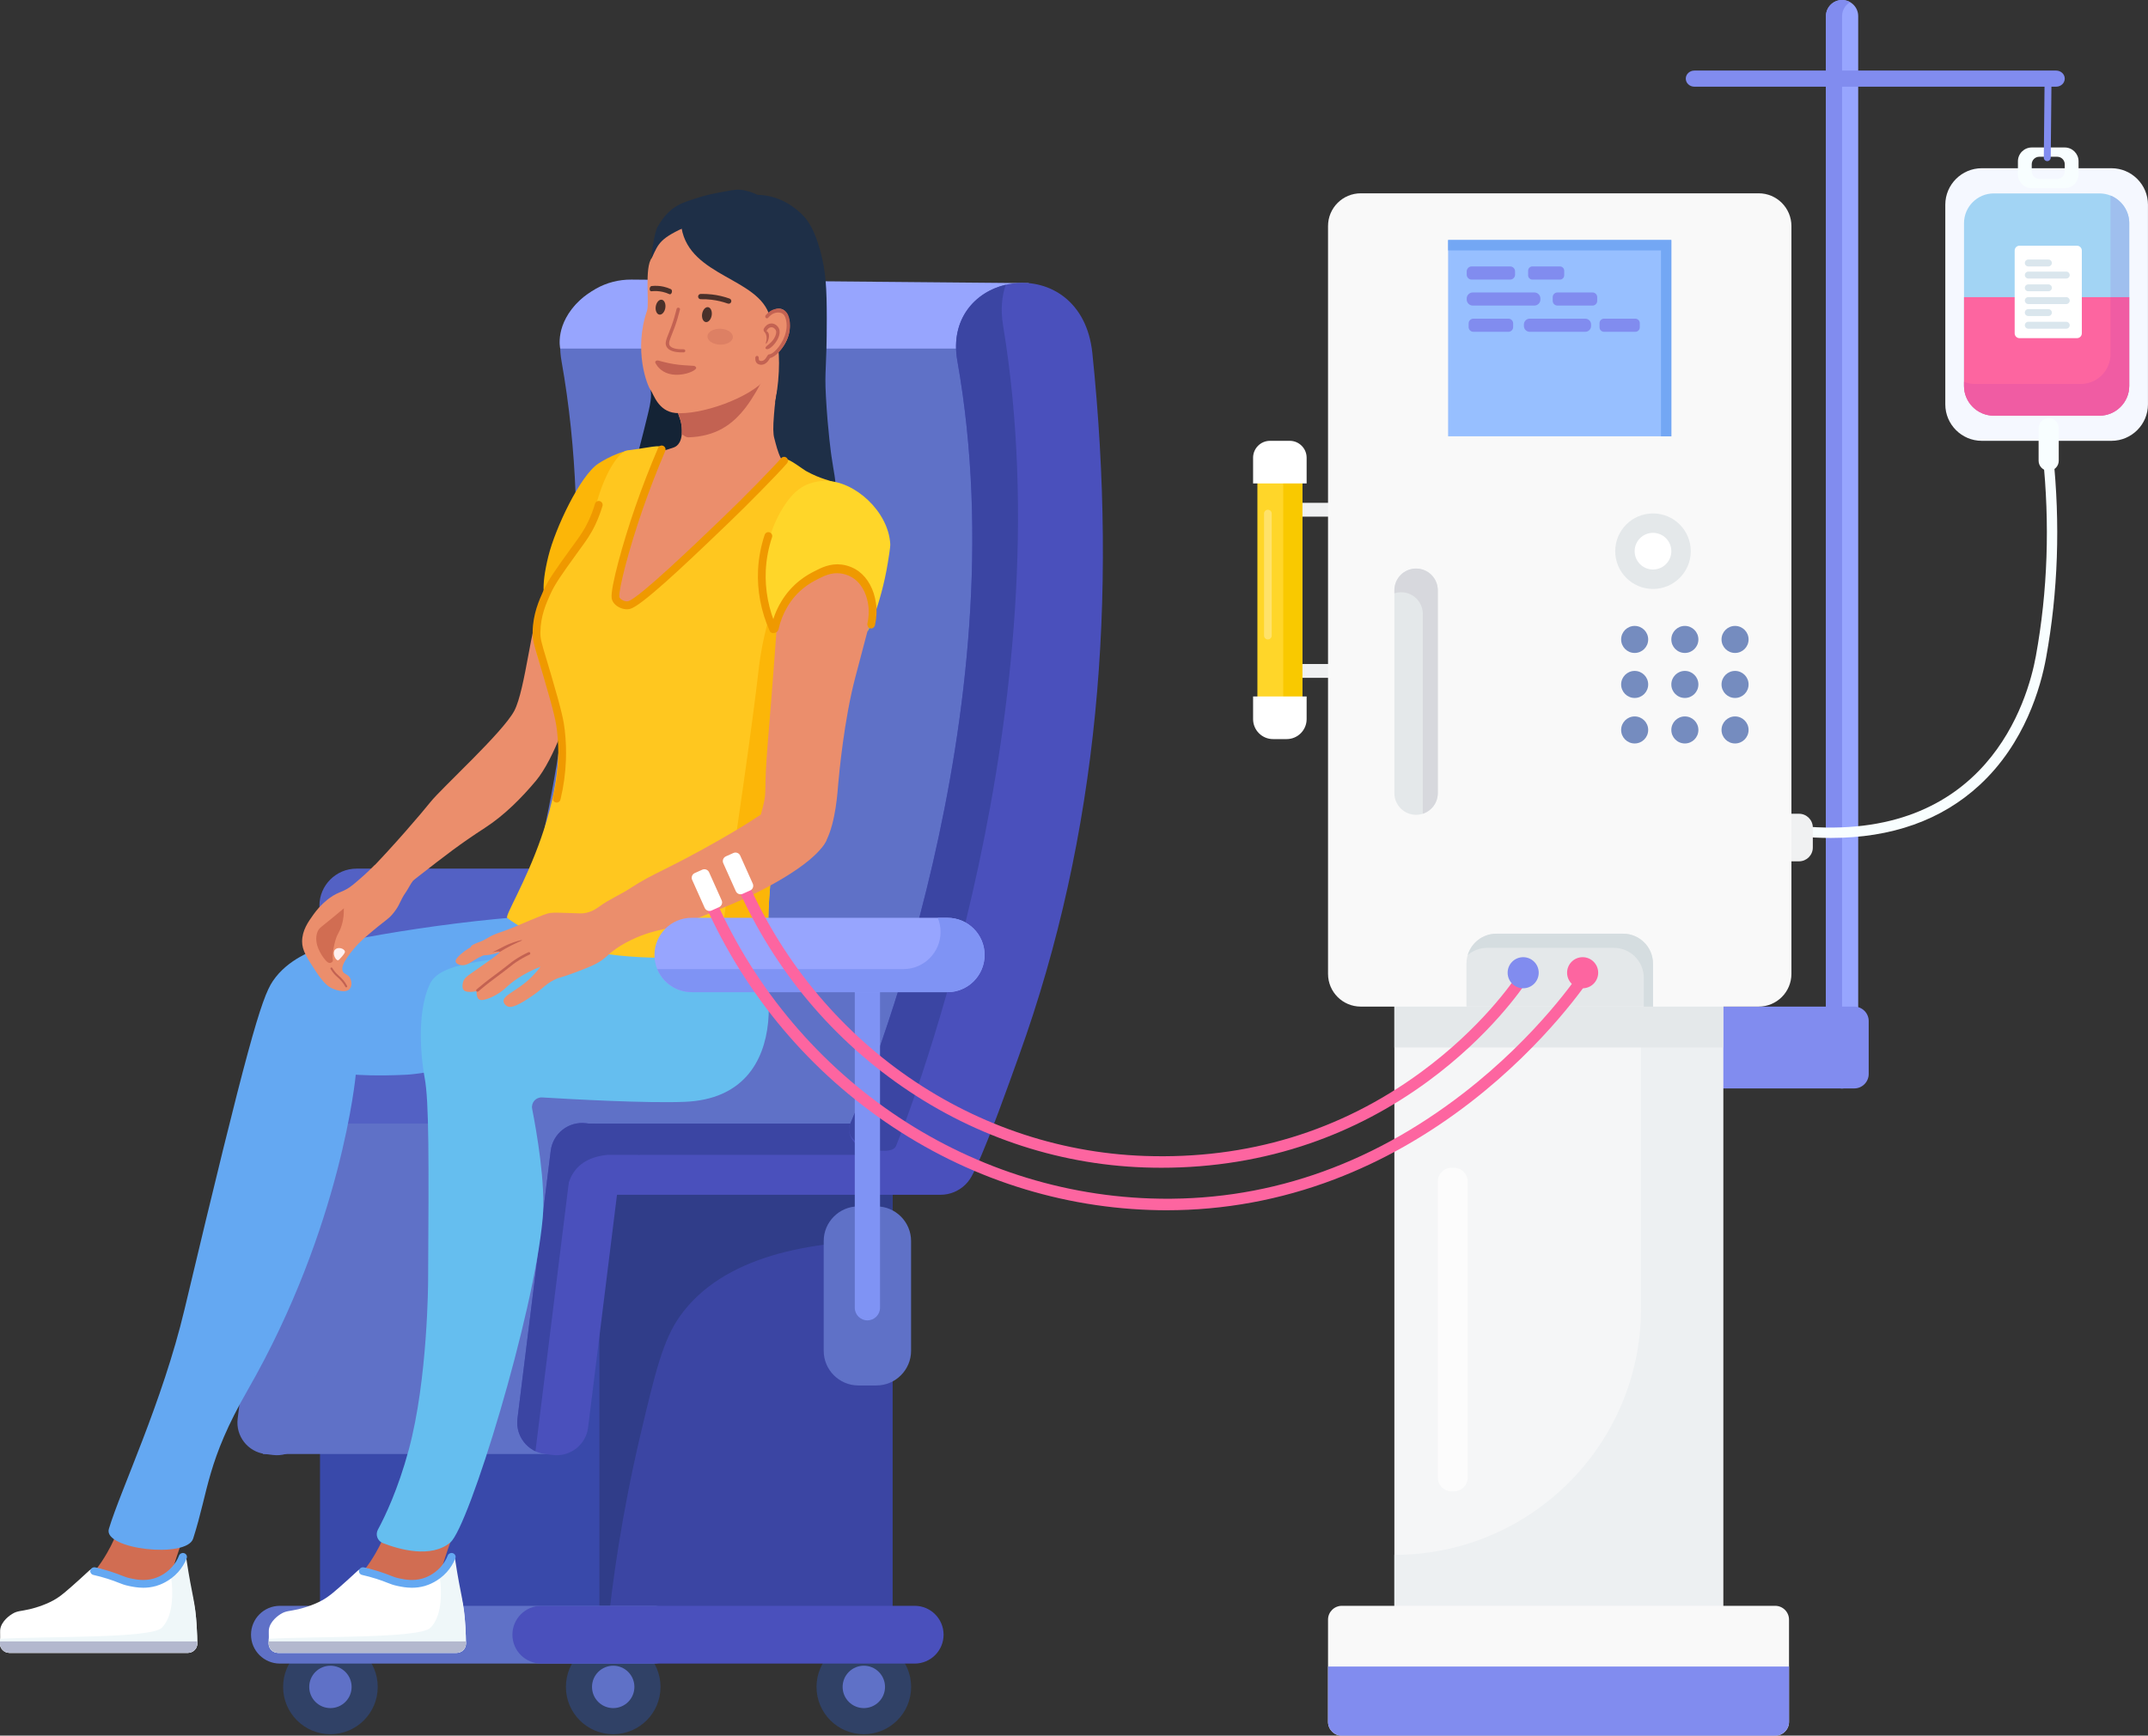 <?xml version="1.0" encoding="UTF-8"?><svg xmlns="http://www.w3.org/2000/svg" xmlns:xlink="http://www.w3.org/1999/xlink" height="393.2" preserveAspectRatio="xMidYMid meet" version="1.0" viewBox="-0.0 0.0 486.5 393.2" width="486.5" zoomAndPan="magnify"><rect x="-0.0" y="0.0" width="486.5" height="393.2" fill="#333333" stroke="none"/><defs><clipPath id="a"><path d="M 440 38 L 486.488 38 L 486.488 100 L 440 100 Z M 440 38"/></clipPath><clipPath id="b"><path d="M 300 363 L 406 363 L 406 393.211 L 300 393.211 Z M 300 363"/></clipPath><clipPath id="c"><path d="M 300 377 L 406 377 L 406 393.211 L 300 393.211 Z M 300 377"/></clipPath></defs><g><g><path d="M 417.211 246.582 C 415.195 246.582 413.559 244.945 413.559 242.93 L 413.559 3.652 C 413.559 1.637 415.195 0 417.211 0 C 419.227 0 420.863 1.637 420.863 3.652 L 420.863 242.93 C 420.863 244.945 419.227 246.582 417.211 246.582" fill="#97a5fe"/></g><g><path d="M 417.211 242.93 L 417.211 3.652 C 417.211 2.301 417.945 1.125 419.035 0.492 C 418.5 0.184 417.879 0 417.211 0 C 415.195 0 413.559 1.637 413.559 3.652 L 413.559 242.93 C 413.559 244.945 415.195 246.582 417.211 246.582 C 417.879 246.582 418.5 246.398 419.035 246.09 C 417.945 245.457 417.211 244.281 417.211 242.93" fill="#818cef"/></g><g><path d="M 465.699 19.641 L 383.758 19.641 C 382.684 19.641 381.812 18.82 381.812 17.812 C 381.812 16.805 382.684 15.988 383.758 15.988 L 465.699 15.988 C 466.773 15.988 467.645 16.805 467.645 17.812 C 467.645 18.82 466.773 19.641 465.699 19.641" fill="#818cef"/></g><g><path d="M 419.969 228.043 L 376.566 228.043 C 374.77 228.043 373.297 229.516 373.297 231.312 L 373.297 243.312 C 373.297 245.109 374.77 246.582 376.566 246.582 L 419.969 246.582 C 421.77 246.582 423.242 245.109 423.242 243.312 L 423.242 231.312 C 423.242 229.516 421.77 228.043 419.969 228.043" fill="#818cef"/></g><g><path d="M 414.66 189.836 C 412.309 189.836 409.883 189.719 407.387 189.48 L 407.605 187.145 C 450.008 191.145 459.281 158.648 461.109 148.594 C 463.781 133.906 464.305 118.617 462.66 103.156 L 464.996 102.906 C 466.66 118.594 466.133 134.105 463.418 149.012 C 462.199 155.703 458.629 168.344 448.387 177.824 C 439.762 185.809 428.441 189.836 414.66 189.836" fill="#f8feff"/></g><g><path d="M 407.457 195.133 L 402.934 195.133 C 401.211 195.133 399.801 193.727 399.801 192.004 L 399.801 187.48 C 399.801 185.758 401.211 184.352 402.934 184.352 L 407.457 184.352 C 409.176 184.352 410.586 185.758 410.586 187.48 L 410.586 192.004 C 410.586 193.727 409.176 195.133 407.457 195.133" fill="#f0f1f2"/></g><g><path d="M 304.723 117.043 L 292.203 117.043 L 292.203 113.914 L 304.723 113.914 L 304.723 117.043" fill="#f0f1f2"/></g><g><path d="M 304.723 153.562 L 292.203 153.562 L 292.203 150.43 L 304.723 150.43 L 304.723 153.562" fill="#f0f1f2"/></g><g><path d="M 149.602 382.164 C 149.602 388.082 144.805 392.879 138.887 392.879 C 132.969 392.879 128.172 388.082 128.172 382.164 C 128.172 376.246 132.969 371.449 138.887 371.449 C 144.805 371.449 149.602 376.246 149.602 382.164" fill="#304166"/></g><g><path d="M 142.281 385.559 C 140.406 387.434 137.367 387.434 135.492 385.559 C 133.617 383.684 133.617 380.645 135.492 378.77 C 137.367 376.895 140.406 376.895 142.281 378.77 C 144.152 380.645 144.152 383.684 142.281 385.559" fill="#5f71c7"/></g><g><path d="M 206.363 382.164 C 206.363 388.082 201.566 392.879 195.648 392.879 C 189.73 392.879 184.934 388.082 184.934 382.164 C 184.934 376.246 189.73 371.449 195.648 371.449 C 201.566 371.449 206.363 376.246 206.363 382.164" fill="#304166"/></g><g><path d="M 199.043 385.559 C 197.168 387.434 194.129 387.434 192.254 385.559 C 190.379 383.684 190.379 380.645 192.254 378.77 C 194.129 376.895 197.168 376.895 199.043 378.77 C 200.918 380.645 200.918 383.684 199.043 385.559" fill="#5f71c7"/></g><g><path d="M 85.551 382.164 C 85.551 388.082 80.754 392.879 74.836 392.879 C 68.918 392.879 64.121 388.082 64.121 382.164 C 64.121 376.246 68.918 371.449 74.836 371.449 C 80.754 371.449 85.551 376.246 85.551 382.164" fill="#304166"/></g><g><path d="M 78.23 385.559 C 76.355 387.434 73.316 387.434 71.445 385.559 C 69.57 383.684 69.57 380.645 71.445 378.77 C 73.316 376.895 76.355 376.895 78.23 378.77 C 80.105 380.645 80.105 383.684 78.23 385.559" fill="#5f71c7"/></g><g><path d="M 104.082 241.363 L 69.758 241.363 C 64.125 241.363 59.559 245.93 59.559 251.562 L 59.559 258.152 L 104.082 258.152 L 104.082 241.363" fill="#5361c4"/></g><g><path d="M 72.477 370.336 L 138.887 370.336 L 138.887 262.613 L 72.477 262.613 L 72.477 370.336" fill="#3949aa"/></g><g><path d="M 138.691 213.625 L 80.766 213.625 C 76.113 213.625 72.344 209.855 72.344 205.203 C 72.344 200.555 76.113 196.785 80.766 196.785 L 138.691 196.785 C 143.34 196.785 147.113 200.555 147.113 205.203 C 147.113 209.855 143.34 213.625 138.691 213.625" fill="#5361c4"/></g><g><path d="M 133.605 258.152 L 210.52 258.152 L 231.387 64.918 L 141.113 64.465 L 133.605 258.152" fill="#5f71c7"/></g><g><path d="M 59.559 254.551 L 126.75 254.551 L 126.75 329.402 L 59.559 329.402 L 59.559 254.551" fill="#5f71c7"/></g><g><path d="M 77.359 262.68 L 69.824 323.395 C 69.336 327.32 65.758 330.109 61.832 329.621 L 60.055 329.402 C 56.129 328.914 53.34 325.336 53.828 321.41 L 61.359 260.695 C 61.848 256.766 65.426 253.98 69.352 254.465 L 71.133 254.688 C 75.059 255.176 77.848 258.754 77.359 262.68" fill="#5f71c7"/></g><g><path d="M 117.629 267.531 C 112.574 265.066 100.613 259.68 102.914 254.551 C 106.152 247.34 141.461 161.984 127.176 81.789 C 123.473 61 155.289 56.176 157.75 80.016 C 163.5 135.699 159.203 189.016 141.156 239.09 C 138.328 246.934 135.168 254.754 131.715 262.445 C 129.305 267.816 122.914 270.113 117.629 267.531" fill="#5f71c7"/></g><g><path d="M 390.27 372.523 L 315.812 372.523 L 315.812 205.203 L 390.27 205.203 L 390.27 372.523" fill="#f5f6f7"/></g><g><path d="M 371.68 205.203 L 371.68 296.387 C 371.68 327.238 346.668 352.25 315.812 352.25 L 315.812 372.523 L 390.27 372.523 L 390.27 205.203 L 371.68 205.203" fill="#edf0f2"/></g><g><path d="M 390.27 237.312 L 315.812 237.312 L 315.812 205.203 L 390.27 205.203 L 390.27 237.312" fill="#e4e8ea"/></g><g><path d="M 233.012 64.145 L 143.039 63.34 C 140.199 63.316 137.391 64.02 134.93 65.434 C 133.738 66.117 132.484 66.973 131.383 67.996 C 125.547 73.41 126.883 78.969 126.883 78.969 L 229.867 78.969 L 233.012 64.145" fill="#97a5fe"/></g><g><path d="M 135.766 370.336 L 202.176 370.336 L 202.176 262.613 L 135.766 262.613 L 135.766 370.336" fill="#3b45a3"/></g><g><path d="M 398.32 228.043 L 308.203 228.043 C 304.105 228.043 300.785 224.723 300.785 220.625 L 300.785 51.211 C 300.785 47.113 304.105 43.793 308.203 43.793 L 398.32 43.793 C 402.418 43.793 405.738 47.113 405.738 51.211 L 405.738 220.625 C 405.738 224.723 402.418 228.043 398.32 228.043" fill="#f9f9f9"/></g><g><path d="M 153.973 298.223 C 163.672 284.492 183.723 280.988 202.176 281.082 L 202.176 262.613 L 135.766 262.613 L 135.766 370.336 L 137.477 370.336 C 138.672 358.344 140.871 342.758 145.105 324.824 C 148.43 310.75 150.172 303.605 153.973 298.223" fill="#303d89"/></g><g><path d="M 320.73 184.594 C 318.016 184.594 315.812 182.395 315.812 179.68 L 315.812 133.719 C 315.812 131.004 318.016 128.805 320.73 128.805 C 323.441 128.805 325.645 131.004 325.645 133.719 L 325.645 179.68 C 325.645 182.395 323.441 184.594 320.73 184.594" fill="#e4e8ea"/></g><g><path d="M 320.73 128.805 C 318.016 128.805 315.812 131.004 315.812 133.719 L 315.812 134.414 C 316.293 134.262 316.805 134.172 317.34 134.172 C 320.055 134.172 322.254 136.371 322.254 139.09 L 322.254 184.352 C 324.223 183.711 325.645 181.859 325.645 179.68 L 325.645 133.719 C 325.645 131.004 323.441 128.805 320.73 128.805" fill="#d7d8dd"/></g><g><path d="M 213 270.676 L 133.422 270.676 C 128.969 270.676 125.359 267.066 125.359 262.613 C 125.359 258.16 128.969 254.551 133.422 254.551 L 213 254.551 C 217.453 254.551 221.062 258.16 221.062 262.613 C 221.062 267.066 217.453 270.676 213 270.676" fill="#4a50bc"/></g><g><path d="M 140.734 262.68 L 133.199 323.395 C 132.711 327.32 129.133 330.109 125.207 329.621 L 123.43 329.402 C 119.5 328.914 116.715 325.336 117.199 321.41 L 124.734 260.695 C 125.223 256.766 128.801 253.98 132.727 254.465 L 134.508 254.688 C 138.434 255.176 141.223 258.754 140.734 262.68" fill="#4a50bc"/></g><g><path d="M 137.527 261.633 L 217.109 261.633 C 218.547 261.633 219.891 262.012 221.059 262.672 L 221.062 262.613 C 221.062 258.16 217.453 254.551 213 254.551 L 133.422 254.551 C 128.969 254.551 125.359 258.16 125.359 262.613 C 125.359 265.629 125.555 273.121 128.008 274.504 C 128.039 270.078 128.152 262.613 137.527 261.633" fill="#3b45a3"/></g><g><path d="M 121.309 328.492 L 128.844 267.773 C 129.328 263.848 132.906 262.176 136.836 261.547 C 136.836 261.547 144.184 261.324 144.844 261.633 C 145.164 257.824 138.336 255.16 134.508 254.688 L 132.727 254.465 C 128.801 253.98 125.223 256.766 124.734 260.695 L 117.199 321.41 C 116.809 324.57 118.539 327.504 121.277 328.781 C 121.285 328.688 121.297 328.59 121.309 328.492" fill="#3b45a3"/></g><g><path d="M 207.285 267.531 C 202.234 265.066 190.273 259.68 192.574 254.551 C 195.812 247.34 231.117 161.984 216.832 81.789 C 213.129 61 244.949 56.176 247.41 80.016 C 253.156 135.699 248.859 189.016 230.812 239.09 C 227.988 246.934 224.492 256.883 221.039 264.578 C 218.629 269.945 212.574 270.113 207.285 267.531" fill="#4a50bc"/></g><g><path d="M 202.922 259.656 C 206.16 251.895 241.465 160.016 227.18 73.691 C 226.602 70.191 226.891 67.113 227.797 64.508 C 220.855 66.137 215.141 72.297 216.832 81.789 C 231.117 161.984 195.812 247.34 192.574 254.551 C 190.277 259.664 201.801 262.34 202.922 259.656" fill="#3b45a3"/></g><g><path d="M 63.398 376.879 L 147.969 376.879 C 151.582 376.879 154.512 373.949 154.512 370.336 C 154.512 366.723 151.582 363.793 147.969 363.793 L 63.398 363.793 C 59.781 363.793 56.852 366.723 56.852 370.336 C 56.852 373.949 59.781 376.879 63.398 376.879" fill="#5f71c7"/></g><g><path d="M 198.516 313.871 L 194.398 313.871 C 190.09 313.871 186.562 310.344 186.562 306.035 L 186.562 281.141 C 186.562 276.828 190.09 273.305 194.398 273.305 L 198.516 273.305 C 202.82 273.305 206.348 276.828 206.348 281.141 L 206.348 306.035 C 206.348 310.344 202.82 313.871 198.516 313.871" fill="#5f71c7"/></g><g><path d="M 196.453 218.324 C 194.883 218.324 193.598 219.609 193.598 221.184 L 193.598 296.266 C 193.598 297.84 194.883 299.125 196.453 299.125 C 198.027 299.125 199.316 297.84 199.316 296.266 L 199.316 221.184 C 199.316 219.609 198.027 218.324 196.453 218.324" fill="#7f93f4"/></g><g><path d="M 122.598 376.879 L 207.168 376.879 C 210.781 376.879 213.711 373.949 213.711 370.336 C 213.711 366.723 210.781 363.793 207.168 363.793 L 122.598 363.793 C 118.984 363.793 116.055 366.723 116.055 370.336 C 116.055 373.949 118.984 376.879 122.598 376.879" fill="#4a50bc"/></g><g><path d="M 89.027 343.957 C 87.203 346.074 87.809 347.141 85.07 351.867 C 81.781 357.547 79.648 358.172 80.02 359.996 C 80.832 364.02 92.461 367.203 97.152 362.852 C 98.375 361.719 98.496 360.66 99.57 356.918 C 103.078 344.688 105.637 342.52 104.184 340.664 C 101.961 337.828 93.105 339.223 89.027 343.957" fill="#d16d52"/></g><g><path d="M 81.91 355.363 C 81.191 355.531 81.133 355.781 78.816 357.863 C 75.992 360.398 74.578 361.668 72.945 362.559 C 70.625 363.824 68.129 364.43 67.586 364.559 C 65.496 365.051 64.805 364.891 63.566 365.656 C 63.25 365.855 61.098 367.227 60.887 369.258 C 60.848 369.609 60.906 369.66 60.887 370.855 C 60.879 371.285 60.867 371.797 60.852 372.301 C 60.82 373.48 61.797 374.453 63.016 374.453 L 103.371 374.453 C 104.574 374.453 105.547 373.5 105.535 372.332 C 105.523 371.305 105.488 369.984 105.406 368.559 C 105.031 362.242 104.383 363.113 103.035 354.164 C 102.887 353.18 102.672 352.793 102.133 352.746 C 101.574 352.695 101.387 353.176 100.047 354.965 C 98.566 356.938 96.098 358.336 93.656 358.562 C 92.199 358.695 91.105 358.352 88.918 357.66 C 84.762 356.352 83.812 354.914 81.91 355.363" fill="#fff"/></g><g><path d="M 105.406 368.559 C 105.031 362.242 104.414 362.129 103.066 353.18 C 102.922 352.195 102.672 352.793 102.133 352.746 C 101.574 352.695 101.387 353.176 100.047 354.965 C 99.848 355.227 99.629 355.48 99.398 355.727 C 100.07 359.785 100.414 365.852 97.484 368.781 C 95.043 371.223 71.07 370.68 60.879 371.258 C 60.871 371.586 60.863 371.945 60.852 372.301 C 60.82 373.48 61.797 374.453 63.016 374.453 L 103.371 374.453 C 104.574 374.453 105.547 373.5 105.535 372.332 C 105.523 371.305 105.488 369.984 105.406 368.559" fill="#eff7f9"/></g><g><path d="M 60.863 371.859 C 60.859 372.004 60.855 372.152 60.852 372.301 C 60.82 373.48 61.797 374.453 63.016 374.453 L 103.371 374.453 C 104.574 374.453 105.547 373.5 105.535 372.332 C 105.531 372.184 105.531 372.023 105.527 371.859 L 60.863 371.859" fill="#b3b8ce"/></g><g><path d="M 93.297 359.699 C 92 359.699 90.906 359.477 90.129 359.316 C 89.07 359.098 88.453 358.855 87.672 358.547 C 87.066 358.305 86.383 358.035 85.262 357.68 C 84.188 357.34 83.098 357.043 82.008 356.797 C 81.52 356.684 81.219 356.227 81.32 355.762 L 81.32 355.758 C 81.43 355.273 81.938 354.973 82.441 355.086 C 83.582 355.348 84.723 355.656 85.848 356.012 C 87.027 356.387 87.777 356.684 88.379 356.922 C 89.129 357.219 89.621 357.414 90.52 357.598 C 91.727 357.848 93.551 358.219 95.676 357.613 C 96.391 357.41 98.219 356.75 99.777 355.027 C 100.477 354.258 101.031 353.359 101.406 352.395 C 101.574 351.973 102.051 351.738 102.512 351.855 C 103.035 351.992 103.324 352.527 103.137 353.012 C 102.684 354.168 102.016 355.246 101.18 356.176 C 99.301 358.25 97.074 359.051 96.203 359.301 C 95.16 359.598 94.18 359.699 93.297 359.699" fill="#64a8f2"/></g><g><path d="M 28.172 343.957 C 26.352 346.074 26.957 347.141 24.219 351.867 C 20.926 357.547 18.797 358.172 19.164 359.996 C 19.977 364.02 31.609 367.203 36.301 362.852 C 37.52 361.719 37.645 360.66 38.719 356.918 C 42.227 344.688 44.785 342.52 43.332 340.664 C 41.109 337.828 32.254 339.223 28.172 343.957" fill="#d16d52"/></g><g><path d="M 21.055 355.363 C 20.336 355.531 20.281 355.781 17.965 357.863 C 15.137 360.398 13.727 361.668 12.09 362.559 C 9.773 363.824 7.277 364.43 6.73 364.559 C 4.645 365.051 3.949 364.891 2.715 365.656 C 2.398 365.855 0.246 367.227 0.035 369.258 C -0.004 369.609 0.051 369.66 0.035 370.855 C 0.027 371.285 0.016 371.797 0 372.301 C -0.031 373.48 0.945 374.453 2.164 374.453 L 42.52 374.453 C 43.723 374.453 44.695 373.5 44.684 372.332 C 44.672 371.305 44.637 369.984 44.551 368.559 C 44.176 362.242 43.527 363.113 42.184 354.164 C 42.035 353.18 41.82 352.793 41.281 352.746 C 40.719 352.695 40.535 353.176 39.195 354.965 C 37.715 356.938 35.246 358.336 32.805 358.562 C 31.348 358.695 30.254 358.352 28.066 357.66 C 23.91 356.352 22.961 354.914 21.055 355.363" fill="#fff"/></g><g><path d="M 44.551 368.559 C 44.176 362.242 43.562 362.129 42.215 353.18 C 42.066 352.195 41.82 352.793 41.281 352.746 C 40.719 352.695 40.535 353.176 39.195 354.965 C 38.996 355.227 38.777 355.48 38.543 355.727 C 39.219 359.785 39.559 365.852 36.633 368.781 C 34.191 371.223 10.219 370.68 0.027 371.258 C 0.02 371.586 0.012 371.945 0 372.301 C -0.031 373.48 0.945 374.453 2.164 374.453 L 42.52 374.453 C 43.723 374.453 44.695 373.5 44.684 372.332 C 44.672 371.305 44.637 369.984 44.551 368.559" fill="#eff7f9"/></g><g><path d="M 0.012 371.859 C 0.008 372.004 0.004 372.152 0 372.301 C -0.031 373.48 0.945 374.453 2.164 374.453 L 42.52 374.453 C 43.723 374.453 44.695 373.5 44.684 372.332 C 44.68 372.184 44.68 372.023 44.676 371.859 L 0.012 371.859" fill="#b3b8ce"/></g><g><path d="M 32.445 359.699 C 31.148 359.699 30.055 359.477 29.277 359.316 C 28.215 359.098 27.598 358.855 26.82 358.547 C 26.215 358.305 25.527 358.035 24.41 357.68 C 23.336 357.34 22.246 357.043 21.156 356.797 C 20.668 356.684 20.363 356.227 20.469 355.762 L 20.469 355.758 C 20.578 355.273 21.082 354.973 21.59 355.086 C 22.73 355.348 23.871 355.656 24.996 356.012 C 26.176 356.387 26.926 356.684 27.527 356.922 C 28.277 357.219 28.77 357.414 29.664 357.598 C 30.875 357.848 32.699 358.219 34.824 357.613 C 35.535 357.41 37.367 356.75 38.926 355.027 C 39.621 354.258 40.176 353.359 40.555 352.395 C 40.723 351.973 41.199 351.738 41.66 351.855 C 42.184 351.992 42.473 352.527 42.285 353.012 C 41.832 354.168 41.164 355.246 40.324 356.176 C 38.449 358.25 36.223 359.051 35.352 359.301 C 34.309 359.598 33.328 359.699 32.445 359.699" fill="#64a8f2"/></g><g><path d="M 24.656 346.375 C 27.293 337.586 36.781 317.695 41.789 296.648 C 56.023 236.809 59.168 226.152 61.781 222.277 C 65.219 217.18 71.102 215.293 72.578 214.68 C 76.09 213.223 107.902 207.324 130.547 207.141 C 145.984 207.016 155.273 212.094 155.809 213.059 C 160.078 220.777 115.18 238.324 103.363 241.469 C 96.738 243.234 92.168 243.469 92.168 243.469 C 85.066 243.836 80.574 243.469 80.574 243.469 C 80.574 243.469 77.492 277.645 56.074 314.961 C 46.789 331.137 47.285 337.586 43.746 348.57 C 42.273 353.145 23.277 350.977 24.656 346.375" fill="#64a8f2"/></g><g><path d="M 84.848 196.023 C 83.285 197.582 81.234 199.383 80.02 200.379 C 77.75 202.246 76.855 201.828 74.633 203.453 C 74.133 203.82 72.527 205.047 71.059 207.094 C 69.793 208.855 68.418 210.777 68.426 213.328 C 68.43 215.305 69.473 216.898 71.551 220.086 C 73.395 222.902 74.484 223.59 75.281 223.945 C 75.484 224.035 78.195 225.211 79.207 224.031 C 79.754 223.395 79.688 222.207 79.215 221.453 C 78.707 220.645 78.004 220.754 77.66 220.113 C 77.199 219.254 77.91 217.969 78.746 216.758 C 80.434 214.312 82.227 212.746 83.352 211.789 C 87.578 208.18 87.945 208.328 89.191 206.746 C 90.691 204.844 90.445 204.262 91.984 202.031 C 92.316 201.559 93.176 199.957 93.512 199.551 C 90.566 198.172 88.027 196.801 84.848 196.023" fill="#eb8e6c"/></g><g><path d="M 129.535 157.387 C 129.551 146.676 124.961 139.805 122.062 139.719 C 120.504 139.676 119.027 156.293 116.461 161.07 C 113.797 166.027 100.035 178.508 97.496 181.699 C 95.59 184.094 88.836 192.008 83.27 197.656 C 86.152 198.508 88.57 200.414 91.316 201.645 C 92.5 200.336 93.672 199.398 94.645 198.641 C 100.973 193.707 104.137 191.242 109.898 187.504 C 114.305 184.645 118.203 180.68 121.395 176.867 C 125.5 171.953 129.531 160.352 129.535 157.387" fill="#eb8e6c"/></g><g><path d="M 79.297 204.887 C 78.988 204.711 78.625 205.199 75.738 207.574 C 72.641 210.121 72.25 210.227 71.91 211.102 C 70.848 213.816 73.066 216.695 73.387 217.117 C 73.773 217.617 74.25 218.223 74.785 218.156 C 75.66 218.051 76.082 216.215 76.363 215.082 C 78.043 208.363 80.051 205.309 79.297 204.887" fill="#d16d52"/></g><g><path d="M 78.516 223.66 C 78.629 223.605 78.676 223.465 78.617 223.355 C 78.375 222.891 78.09 222.461 77.77 222.074 C 77.434 221.672 77.125 221.398 76.828 221.133 C 76.469 220.809 76.133 220.508 75.734 219.984 C 75.562 219.766 75.406 219.531 75.262 219.289 C 75.199 219.188 75.062 219.148 74.957 219.211 C 74.848 219.27 74.809 219.41 74.871 219.52 C 75.027 219.773 75.195 220.023 75.375 220.258 C 75.801 220.812 76.172 221.145 76.531 221.465 C 76.828 221.734 77.109 221.984 77.422 222.363 C 77.723 222.723 77.992 223.125 78.219 223.559 C 78.273 223.668 78.406 223.715 78.516 223.66" fill="#c36252"/></g><g><path d="M 85.254 203.328 C 85.453 203.648 85.953 204.445 85.863 205.465 C 85.797 206.223 85.441 206.691 83.402 208.941 C 81.742 210.77 81.781 210.672 81.418 211.137 C 80.281 212.578 79.52 213.984 79.242 214.523 C 78.441 216.062 78.246 216.887 77.23 217.734 C 76.789 218.102 76.234 218.566 75.832 218.395 C 75.004 218.035 75.359 215.176 75.926 213.176 C 76.461 211.285 76.824 211.438 77.371 209.672 C 78.379 206.43 77.328 205.363 78.484 203.598 C 79.219 202.48 80.723 201.258 82.43 201.449 C 84.168 201.641 85.16 203.18 85.254 203.328" fill="#eb8e6c"/></g><g><path d="M 78.121 215.566 C 78.141 215.664 78.152 215.891 77.465 216.688 C 76.957 217.277 76.703 217.57 76.512 217.551 C 75.949 217.496 75.184 215.887 75.879 215.141 C 76.262 214.73 76.977 214.691 77.477 214.922 C 77.605 214.977 78.055 215.184 78.121 215.566" fill="#ffefee"/></g><g><path d="M 135.496 105.039 C 131.391 107.75 125.742 119.715 124.191 126.035 C 120.586 140.746 127.488 135.48 124.074 143.367 C 122.098 147.934 127.312 151.293 130.484 151.898 C 132.66 152.316 131.078 165.43 132.793 163.344 C 149.945 142.477 154.277 106.586 145.363 102.312 C 142.574 100.977 137.418 103.77 135.496 105.039" fill="#fcb608"/></g><g><path d="M 185.684 85.871 C 187.328 87.125 185.715 90.035 185.742 95.668 C 185.812 110.355 196.922 118.191 194.938 120.586 C 192.121 123.973 164.91 114.273 165.715 101.199 C 166.312 91.535 182.031 83.082 185.684 85.871" fill="#1e2f47"/></g><g><path d="M 168.863 209.41 C 174.727 216.133 181.207 248.559 155.082 249.617 C 146.457 249.969 129.488 249.027 122.785 248.621 C 121.367 248.535 120.258 249.809 120.527 251.199 C 121.57 256.512 123.617 268.32 122.918 275.98 C 120.922 297.969 106.191 345.938 101.984 349.449 C 97.613 353.102 90.383 351.016 86.707 349.578 C 85.496 349.105 84.973 347.68 85.594 346.531 C 87.195 343.574 90.137 337.449 92.566 328.48 C 96.926 312.41 96.965 290.094 96.965 290.094 C 97.121 262.988 97.199 249.434 96.168 244.113 C 95.688 241.652 93.992 230.031 97.367 222.922 C 99.766 217.863 110.398 217.852 122.555 215.727 C 142.82 212.184 163.16 202.867 168.863 209.41" fill="#65beef"/></g><g><path d="M 147.012 87.215 C 147.777 88.938 147.488 90.789 146.66 94.152 C 144.031 104.836 142.715 110.18 138.949 114.527 C 137.285 116.449 136.18 117.148 136.438 117.656 C 137.109 118.984 146.387 117.68 152.199 111.395 C 153.191 110.324 156.82 106.277 157.129 100.133 C 157.152 99.652 157.457 91.863 153.445 89.012 C 152.324 88.215 151.391 88.176 148.469 86.34 C 147.766 85.898 146.867 85.301 146.59 85.551 C 146.309 85.805 146.809 86.75 147.012 87.215" fill="#142335"/></g><g><path d="M 153.547 92.535 C 153.234 94.035 154.516 94.656 154.434 97.945 C 154.359 100.727 152.938 101.25 152.559 101.383 C 149.809 102.352 146.66 102.977 146.07 103.137 C 138.387 105.258 135.379 138.75 138.691 140.676 C 140.453 141.695 142.91 140.281 157.516 128.738 C 169.891 118.957 183.617 109.949 180.691 107.996 C 176.746 105.367 176.203 102.402 175.371 99.281 C 175.094 98.246 175.07 96.848 175.297 94.004 C 175.367 93.074 175.469 91.777 175.695 90.371 C 176.746 83.797 180.156 77.008 179.152 76.336 C 178.184 75.684 175.258 82.168 167.875 86.156 C 160.965 89.891 154.234 89.234 153.547 92.535" fill="#eb8e6c"/></g><g><path d="M 177.703 76.164 C 177.816 75.543 179.363 76.477 179.152 76.336 C 178.184 75.684 175.258 82.168 167.875 86.156 C 160.965 89.891 154.234 89.234 153.547 92.535 C 153.234 94.035 154.516 94.656 154.434 97.945 C 154.43 98.086 154.422 98.223 154.414 98.359 C 154.867 98.641 155.355 99.098 155.969 99.078 C 168.234 98.637 171.211 88.711 177.703 76.164" fill="#c36252"/></g><g><path d="M 154.527 49.973 C 151.27 51.289 149.664 53.488 149.664 53.488 C 148.66 54.863 148.258 56.246 147.625 58.426 C 145.914 60.633 147.121 68.711 146.551 70.367 C 143.445 79.375 146.594 87.395 147.375 88.406 C 148.039 89.273 149.039 93.16 152.957 93.559 C 158.441 94.113 169.832 90.301 173.73 85.555 C 174.984 84.027 186.047 73.094 180.812 61.406 C 175.566 49.68 159.969 47.773 154.527 49.973" fill="#eb8e6c"/></g><g><path d="M 154.363 51.648 C 154.273 51.113 156.664 47.848 160.461 46.582 C 163.82 45.465 165.504 44.906 167.512 44.59 C 169.73 44.238 171.141 44.016 172.973 44.234 C 178.215 44.859 181.547 48.441 182.062 49.016 C 183.078 50.141 184.461 52.035 185.754 56.719 C 187.07 61.488 187.25 65.383 187.258 72.125 C 187.266 84.055 186.715 83.414 187.062 89.82 C 187.496 97.746 188.309 103.293 188.309 103.293 C 188.871 107.129 189.375 109.324 189.129 109.395 C 188.504 109.574 183.793 101.531 182.641 91.387 C 181.867 84.559 178.57 96.398 175.586 91.117 C 178.078 77.273 174.336 71.664 174.336 71.664 C 171.906 62.926 156.258 62.699 154.363 51.648" fill="#1e2f47"/></g><g><path d="M 147.625 58.426 C 147.324 59.062 148.094 52.738 148.996 51.281 C 149.758 50.047 150.598 48.688 152.172 47.43 C 153.711 46.203 155.105 45.75 157.898 44.844 C 159.969 44.172 161.566 43.867 163.32 43.535 C 165.512 43.121 166.605 42.914 167.578 42.988 C 170.516 43.215 173.297 44.93 173.117 45.68 C 172.953 46.387 170.289 45.805 165.801 46.398 C 164.816 46.531 159.672 49.477 156.105 51.039 C 149.383 53.977 149.211 55.059 147.625 58.426" fill="#1e2f47"/></g><g><path d="M 142 102.059 C 147.039 101.418 149.641 100.617 150.023 101.449 C 150.473 102.422 143.812 117.43 142.215 124.52 C 140.891 130.391 139.254 135.75 140.664 136.465 C 141.406 136.844 140.891 139.441 155.652 125.391 C 168.152 113.488 176.32 107.176 177.129 105.012 C 177.191 104.836 177.426 104.156 177.93 104.031 C 178.676 103.852 181.957 106.375 182.488 106.672 C 186.098 108.672 188.102 108.789 189.129 109.395 C 193.859 112.184 183.863 134.57 181.215 146.219 C 181.215 146.219 180.316 160.141 177.508 177.305 C 172.133 210.148 174.555 214.766 174.555 214.766 C 174.555 214.766 135.07 222.93 114.879 207.965 C 113.691 207.086 133.629 178.246 123.77 154.219 C 121.16 147.867 119.59 143.32 122.602 135.898 C 126.543 126.184 132.32 123.777 135.262 113.48 C 137.227 106.59 140.344 102.266 142 102.059" fill="#ffc71f"/></g><g><path d="M 165.238 67.641 C 163.953 67.184 162.621 66.871 161.27 66.711 C 160.422 66.609 159.559 66.57 158.699 66.59 C 158.359 66.598 158.094 66.887 158.113 67.227 C 158.133 67.547 158.398 67.797 158.719 67.789 C 159.523 67.77 160.332 67.805 161.129 67.902 C 162.391 68.051 163.641 68.344 164.848 68.773 C 165.148 68.883 165.48 68.727 165.598 68.43 C 165.723 68.113 165.559 67.758 165.238 67.641" fill="#49302a"/></g><g><path d="M 147.57 64.801 C 148.5 64.699 149.418 64.746 150.309 64.949 C 150.867 65.074 151.422 65.262 151.953 65.508 C 152.164 65.602 152.258 65.949 152.156 66.266 C 152.062 66.57 151.828 66.738 151.629 66.648 C 151.129 66.418 150.609 66.242 150.086 66.125 C 149.254 65.938 148.391 65.891 147.52 65.988 C 147.301 66.012 147.133 65.777 147.137 65.461 C 147.141 65.125 147.34 64.824 147.57 64.801" fill="#49302a"/></g><g><path d="M 155.215 79.461 C 155.203 79.273 155.027 79.125 154.816 79.129 C 153.113 79.168 151.996 78.855 151.66 78.242 C 151.387 77.738 151.648 77.086 152.164 75.785 C 152.352 75.32 152.562 74.789 152.793 74.156 C 153.273 72.836 153.68 71.48 154.008 70.125 C 154.051 69.934 153.914 69.746 153.703 69.703 C 153.496 69.66 153.297 69.781 153.25 69.969 C 152.93 71.301 152.531 72.633 152.059 73.93 C 151.832 74.555 151.621 75.078 151.438 75.539 C 150.863 76.98 150.547 77.773 150.969 78.547 C 151.383 79.305 152.367 79.73 153.906 79.816 C 154.199 79.836 154.508 79.84 154.84 79.832 C 155.059 79.824 155.23 79.66 155.215 79.461" fill="#c36252"/></g><g><path d="M 160.379 69.59 C 159.785 69.496 159.18 70.172 159.027 71.102 C 158.879 72.035 159.242 72.867 159.84 72.965 C 160.434 73.059 161.039 72.383 161.191 71.449 C 161.34 70.52 160.977 69.688 160.379 69.59" fill="#49302a"/></g><g><path d="M 149.879 67.902 C 149.281 67.805 148.676 68.48 148.523 69.414 C 148.375 70.344 148.738 71.176 149.336 71.273 C 149.93 71.367 150.535 70.691 150.688 69.762 C 150.836 68.828 150.473 67.996 149.879 67.902" fill="#49302a"/></g><g><path d="M 157.074 82.879 L 154.988 82.746 C 153.383 82.648 151.777 82.387 150.227 81.977 L 149.148 81.695 C 148.684 81.57 148.27 81.867 148.438 82.207 C 148.93 83.199 150.078 84.508 152.207 84.832 C 154.352 85.156 156.828 84.391 157.586 83.578 C 157.836 83.309 157.547 82.91 157.074 82.879" fill="#c36252"/></g><g><path d="M 163.168 74.477 C 161.578 74.426 160.262 75.191 160.23 76.184 C 160.195 77.18 161.461 78.027 163.051 78.078 C 164.641 78.133 165.957 77.367 165.988 76.371 C 166.023 75.379 164.758 74.531 163.168 74.477" fill="#dd8064"/></g><g><path d="M 125.863 181.789 L 125.855 181.789 C 125.398 181.668 125.117 181.203 125.227 180.742 C 125.906 177.945 126.305 175.074 126.418 172.199 C 126.5 170.008 126.414 167.793 126.168 165.613 C 125.945 163.699 125.621 161.82 123.164 153.484 C 122.723 151.98 122.355 150.762 122.055 149.75 C 120.855 145.762 120.605 144.93 120.637 143.141 C 120.699 139.117 122.102 135.996 123.027 133.934 C 124.18 131.363 125.805 129.105 129.039 124.609 C 129.371 124.148 129.68 123.723 129.973 123.328 C 131.355 121.43 132.273 120.176 133.254 118.094 C 133.859 116.816 134.367 115.484 134.77 114.121 C 134.902 113.668 135.371 113.406 135.828 113.523 L 135.836 113.527 C 136.312 113.652 136.594 114.148 136.453 114.625 C 136.023 116.07 135.484 117.488 134.844 118.848 C 133.789 121.074 132.785 122.453 131.391 124.363 C 131.102 124.758 130.797 125.176 130.469 125.637 C 127.301 130.035 125.711 132.246 124.629 134.652 C 123.711 136.699 122.449 139.508 122.391 143.168 C 122.367 144.684 122.574 145.383 123.734 149.242 C 124.039 150.258 124.406 151.48 124.852 152.988 C 127.344 161.461 127.684 163.406 127.914 165.414 C 128.172 167.684 128.262 169.988 128.172 172.266 C 128.059 175.254 127.645 178.234 126.938 181.145 C 126.82 181.621 126.34 181.914 125.863 181.789" fill="#ef9900"/></g><g><path d="M 177.508 177.305 C 180.316 160.141 181.215 146.219 181.215 146.219 C 182.801 139.238 187.023 128.406 189.137 120.242 C 188.602 117.426 187.879 116.207 187.059 116.082 C 184.562 115.703 180.086 125.219 178.277 129.055 C 173.129 139.996 172.074 149.516 171.797 151.938 C 170.422 164.055 167.215 185.965 162.949 215.117 C 169.883 215.219 174.555 214.766 174.555 214.766 C 174.555 214.766 172.133 210.148 177.508 177.305" fill="#fcb608"/></g><g><path d="M 119.219 209.844 C 118.949 209.512 117.602 211.043 114.609 211.391 C 113.41 211.531 112.617 211.402 111.488 211.973 C 110.703 212.367 110.637 212.656 109.688 213.031 C 109.082 213.27 108.617 213.348 107.664 213.77 C 106.895 214.113 106.688 214.293 106.621 214.531 C 106.48 215.023 106.992 215.562 107.109 215.684 C 108.32 216.953 111.23 216.266 111.961 216.074 C 116.633 214.828 119.652 210.379 119.219 209.844" fill="#eb8e6c"/></g><g><path d="M 176.215 138.258 C 176.215 138.258 174.973 155.453 173.91 168.09 C 172.93 179.738 173.789 178.852 172.801 182.738 C 172.277 184.805 171.715 186.32 172.34 188.203 C 173.336 191.219 177.18 194.582 181.453 193.551 C 184.355 192.852 185.734 193.18 187.098 190.527 C 189.328 186.195 189.711 179.141 189.863 177.445 C 190.035 175.539 191.152 163.125 193.73 153.402 C 196.238 143.93 197.355 139.664 197.355 139.664 C 197.355 139.664 201.504 117.562 186.734 119.363 C 182.492 119.883 176.215 138.258 176.215 138.258" fill="#eb8e6c"/></g><g><path d="M 175.859 143.113 C 175.82 143.988 172.66 136.184 172.906 130.383 C 173.051 126.98 173.762 120.602 177.496 114.77 C 179.43 111.754 181.145 110.492 182.73 109.793 C 182.961 109.691 184.699 108.945 186.887 108.938 C 193.645 108.91 201.219 115.941 201.633 123.223 C 201.652 123.57 201.656 123.953 201.094 127.434 C 199.496 137.289 196.074 144.227 196.496 142.93 C 199.398 134.055 194.754 130.051 191.133 129.469 C 186.363 128.699 176.27 133.281 175.859 143.113" fill="#ffd629"/></g><g><path d="M 175.754 182.602 C 170.695 185.281 171.652 185.324 162.734 190.406 C 150.965 197.109 147.898 197.832 142.859 201.16 C 140.59 202.66 138.027 203.711 135.824 205.312 C 135.328 205.676 134.34 206.422 132.844 206.781 C 131.895 207.008 131.375 206.93 129.285 206.855 C 126.645 206.762 125.328 206.711 124.457 206.852 C 123.785 206.961 122.594 207.445 120.242 208.414 C 117.379 209.59 117.184 209.754 115.254 210.504 C 113.094 211.34 113.082 211.23 111.789 211.809 C 110.527 212.371 110.805 212.355 107.797 213.945 C 106.625 214.566 105.516 215.129 104.281 216.242 C 103.387 217.051 103.109 217.527 103.223 217.91 C 103.379 218.449 104.25 218.617 104.367 218.641 C 105.559 218.855 106.551 218.07 107.426 217.516 C 110.062 215.828 113.008 215.305 113.172 215.613 C 113.312 215.875 111.609 217.066 110.379 217.93 C 108.496 219.25 107.887 219.68 106.664 220.543 C 105.746 221.191 105.195 221.594 104.922 222.359 C 104.723 222.926 104.59 223.93 105.102 224.375 C 105.84 225.016 107.914 224.555 107.914 224.555 C 107.914 224.555 107.895 225.859 108.395 226.328 C 108.684 226.594 109.27 226.711 110.688 226.176 C 112.961 225.32 114.434 223.902 114.539 223.801 C 117.883 220.594 122.418 219.016 122.418 219.016 C 122.418 219.016 120.895 221.086 118.934 222.648 C 116.133 224.883 113.938 225.605 114.055 226.859 C 114.117 227.52 114.785 227.914 114.832 227.938 C 115.508 228.32 116.598 228.223 119.793 226.121 C 123.195 223.887 123.219 223.172 125.492 221.996 C 126.852 221.297 126.492 221.734 130.219 220.324 C 133.355 219.137 134.953 218.52 136.457 217.422 C 137.727 216.492 137.82 216.117 139.484 214.961 C 140.02 214.59 141.238 213.773 142.969 212.938 C 146.18 211.387 149.023 210.785 149.699 210.641 C 154.074 209.688 158.445 207.867 165.672 204.863 C 171.117 202.598 184.266 196.152 187.098 190.527 C 188.824 187.098 176.469 182.223 175.754 182.602" fill="#eb8e6c"/></g><g><path d="M 107.91 224.555 C 107.812 224.426 107.828 224.242 107.953 224.141 C 108.109 224.016 108.289 223.863 108.488 223.699 C 109.094 223.195 109.844 222.57 110.562 222.023 C 111.293 221.465 111.715 221.152 112.125 220.852 C 112.52 220.562 112.902 220.273 113.551 219.781 C 114.48 219.074 114.992 218.664 115.363 218.367 C 115.816 218.012 116.043 217.828 116.52 217.508 C 117.504 216.84 118.566 216.242 119.684 215.723 C 119.836 215.652 120.016 215.719 120.082 215.871 C 120.148 216.02 120.082 216.191 119.934 216.262 C 118.848 216.766 117.809 217.352 116.852 218 C 116.395 218.309 116.176 218.484 115.734 218.836 C 115.359 219.133 114.848 219.543 113.91 220.254 C 113.262 220.75 112.871 221.035 112.477 221.328 C 112.07 221.629 111.652 221.941 110.922 222.496 C 110.215 223.035 109.469 223.656 108.867 224.156 C 108.668 224.32 108.488 224.473 108.332 224.602 C 108.203 224.703 108.016 224.684 107.91 224.555" fill="#c36252"/></g><g><path d="M 118.254 212.996 C 118.215 212.898 116.879 213.238 115.508 213.785 C 114.523 214.176 113.977 214.492 112.895 215.047 C 112.52 215.242 112.051 215.477 111.504 215.742 C 112.441 215.508 113.098 215.473 113.172 215.613 L 113.176 215.68 C 113.555 215.438 113.977 215.18 114.445 214.914 C 116.641 213.668 118.293 213.105 118.254 212.996" fill="#c36252"/></g><g><path d="M 175.488 143.336 C 175.043 143.551 174.508 143.352 174.309 142.902 C 172.363 138.523 171.461 133.773 171.691 129.109 C 171.824 126.41 172.328 123.742 173.191 121.156 C 173.348 120.688 173.859 120.441 174.324 120.609 L 174.328 120.613 C 174.773 120.777 175.008 121.262 174.859 121.711 C 174.047 124.145 173.57 126.656 173.445 129.195 C 173.23 133.59 174.082 138.062 175.914 142.191 C 176.105 142.621 175.922 143.129 175.492 143.336 L 175.488 143.336" fill="#ef9900"/></g><g><path d="M 175.309 143.32 L 175.301 143.32 C 174.809 143.23 174.492 142.691 174.617 142.133 C 175.078 140.098 175.828 138.188 176.852 136.445 C 179.473 131.977 183.074 130.129 184.43 129.43 C 186.023 128.613 188.008 127.594 190.574 127.895 C 192.492 128.125 193.863 128.969 194.508 129.449 C 196.551 130.973 197.93 133.512 198.391 136.594 C 198.633 138.219 198.559 139.926 198.184 141.59 C 198.055 142.164 197.523 142.512 197.035 142.34 L 197.031 142.336 C 196.602 142.184 196.363 141.676 196.477 141.168 C 196.727 140.059 196.887 138.609 196.648 137.012 C 196.43 135.535 195.727 132.809 193.496 131.148 C 193.078 130.836 191.934 130.09 190.316 129.898 C 188.227 129.648 186.562 130.504 185.098 131.258 C 183.758 131.945 180.629 133.555 178.305 137.516 C 177.402 139.051 176.738 140.734 176.332 142.531 C 176.215 143.055 175.766 143.402 175.309 143.32" fill="#ef9900"/></g><g><path d="M 177.23 70.09 C 175.66 69.359 173.746 71.156 173.648 71.254 C 170.809 73.988 170.973 80.398 172.82 81.273 C 174.48 82.066 178.309 78.766 178.797 74.984 C 179.004 73.402 178.746 70.793 177.23 70.09" fill="#eb8e6c"/></g><g><path d="M 173.938 78.152 L 173.801 78.258 L 173.938 78.152" fill="#c36252"/></g><g><path d="M 174.523 73.297 C 173.891 73.379 173.32 73.828 172.984 74.488 C 172.863 74.73 172.969 75.027 173.203 75.105 C 173.383 75.164 173.566 75.066 173.66 74.887 C 173.875 74.477 174.215 74.195 174.59 74.148 C 175.102 74.078 175.586 74.473 175.742 74.871 C 175.91 75.309 175.746 75.984 175.293 76.723 C 174.961 77.27 174.5 77.691 174.18 77.957 C 174.414 77.77 174.59 77.633 174.168 77.969 L 173.98 78.117 L 173.801 78.258 C 172.977 78.914 173.574 79.086 173.633 79.098 C 174.16 79.18 174.812 78.578 175.18 78.184 C 176.055 77.238 176.914 75.707 176.457 74.516 C 176.195 73.836 175.43 73.176 174.523 73.297" fill="#c36252"/></g><g><path d="M 173.98 78.117 L 174.168 77.969 L 174.18 77.957 L 173.938 78.152 L 173.98 78.117" fill="#c36252"/></g><g><path d="M 174.207 81.133 L 174.211 81.133 Z M 177.812 70.449 C 177.078 69.852 176.238 69.934 175.922 69.965 C 174.746 70.074 173.898 70.848 173.43 71.406 C 173.273 71.594 173.293 71.887 173.473 72.035 C 173.629 72.164 173.855 72.141 173.992 71.977 C 174.367 71.523 175.043 70.902 175.965 70.816 C 176.223 70.793 176.836 70.734 177.34 71.145 C 177.812 71.531 177.945 72.133 178.043 72.57 C 178.285 73.68 178.172 74.891 177.703 76.164 C 176.824 78.539 175.02 80.27 174.23 80.273 C 173.984 80.273 173.871 80.473 173.738 80.699 C 173.379 81.32 172.953 81.875 172.281 81.77 C 171.945 81.715 171.824 81.605 171.844 81.062 C 171.852 80.836 171.703 80.645 171.496 80.629 L 171.496 80.625 C 171.27 80.605 171.074 80.805 171.066 81.055 C 171.043 81.688 171.172 82.461 172.145 82.617 C 173.414 82.82 174.121 81.605 174.387 81.145 L 174.406 81.113 C 175.605 80.906 177.492 78.98 178.422 76.465 C 179.086 74.66 178.992 73.227 178.797 72.344 C 178.688 71.844 178.504 71.012 177.812 70.449" fill="#c36252"/></g><g><path d="M 172.988 74.902 C 172.918 75.016 173.273 75.238 173.484 75.754 C 173.887 76.754 173.32 77.82 173.469 77.879 C 173.578 77.926 173.957 77.359 174.094 76.699 C 174.156 76.398 174.285 75.781 173.969 75.324 C 173.664 74.891 173.07 74.766 172.988 74.902" fill="#c36252"/></g><g><path d="M 141.414 137.98 C 140.863 137.895 140.305 137.676 139.812 137.34 C 139.066 136.832 138.613 136.16 138.531 135.453 C 138.258 133.137 141.066 122.957 143.863 114.902 C 145.406 110.453 147.152 105.938 149.059 101.473 C 149.25 101.02 149.77 100.809 150.215 101.008 L 150.223 101.008 C 150.66 101.203 150.859 101.73 150.668 102.18 C 148.781 106.605 147.051 111.082 145.52 115.492 C 142.34 124.66 140.09 133.629 140.277 135.227 C 140.293 135.363 140.461 135.617 140.797 135.844 C 141.277 136.172 141.887 136.312 142.312 136.191 C 144.719 135.512 158.184 122.57 162.605 118.316 C 163.133 117.812 163.586 117.379 163.949 117.027 C 168.531 112.645 175.098 105.898 176.938 103.789 C 177.219 103.461 177.691 103.391 178.051 103.621 C 178.512 103.91 178.602 104.555 178.242 104.973 C 176.004 107.555 168.969 114.68 165.148 118.332 C 164.781 118.684 164.332 119.117 163.809 119.617 C 154.352 128.711 145.258 137.219 142.77 137.922 C 142.352 138.039 141.883 138.059 141.414 137.98" fill="#ef9900"/></g><g><path d="M 214.578 224.77 L 156.652 224.77 C 152 224.77 148.23 220.996 148.23 216.348 C 148.23 211.695 152 207.926 156.652 207.926 L 214.578 207.926 C 219.227 207.926 223 211.695 223 216.348 C 223 220.996 219.227 224.77 214.578 224.77" fill="#97a5fe"/></g><g><path d="M 214.578 207.926 L 212.398 207.926 C 212.805 208.914 213.027 209.992 213.027 211.129 C 213.027 215.777 209.258 219.547 204.605 219.547 L 148.859 219.547 C 150.121 222.609 153.133 224.77 156.652 224.77 L 214.578 224.77 C 219.227 224.77 223 220.996 223 216.348 C 223 211.695 219.227 207.926 214.578 207.926" fill="#7f93f4"/></g><g><path d="M 374.387 228.043 L 332.137 228.043 L 332.137 218.312 C 332.137 214.562 335.176 211.523 338.926 211.523 L 367.602 211.523 C 371.348 211.523 374.387 214.562 374.387 218.312 L 374.387 228.043" fill="#e4e8ea"/></g><g><path d="M 367.602 211.527 L 338.926 211.527 C 335.852 211.527 333.258 213.57 332.422 216.371 C 333.609 215.352 335.152 214.734 336.84 214.734 L 365.516 214.734 C 369.262 214.734 372.301 217.773 372.301 221.52 L 372.301 228.043 L 374.387 228.043 L 374.387 218.312 C 374.387 214.562 371.348 211.527 367.602 211.527" fill="#d5dde0"/></g><g><path d="M 378.539 98.844 L 327.984 98.844 L 327.984 54.371 L 378.539 54.371 L 378.539 98.844" fill="#97bfff"/></g><g><path d="M 327.984 54.371 L 327.984 56.73 L 376.199 56.73 L 376.199 98.844 L 378.539 98.844 L 378.539 54.371 L 327.984 54.371" fill="#73a7f4"/></g><g><path d="M 382.941 124.871 C 382.941 129.594 379.113 133.426 374.387 133.426 C 369.664 133.426 365.832 129.594 365.832 124.871 C 365.832 120.145 369.664 116.316 374.387 116.316 C 379.113 116.316 382.941 120.145 382.941 124.871" fill="#e4e8ea"/></g><g><path d="M 378.539 124.871 C 378.539 127.164 376.68 129.023 374.387 129.023 C 372.094 129.023 370.234 127.164 370.234 124.871 C 370.234 122.574 372.094 120.715 374.387 120.715 C 376.68 120.715 378.539 122.574 378.539 124.871" fill="#fff"/></g><g><path d="M 294.961 162.613 L 284.789 162.613 L 284.789 104.402 L 294.961 104.402 L 294.961 162.613" fill="#ffd629"/></g><g><path d="M 294.961 162.613 L 290.641 162.613 L 290.641 104.402 L 294.961 104.402 L 294.961 162.613" fill="#f9c900"/></g><g><path d="M 295.938 109.527 L 283.812 109.527 L 283.812 103.699 C 283.812 101.582 285.527 99.867 287.645 99.867 L 292.109 99.867 C 294.223 99.867 295.938 101.582 295.938 103.699 L 295.938 109.527" fill="#fff"/></g><g><path d="M 291.41 167.441 L 288.34 167.441 C 285.84 167.441 283.812 165.414 283.812 162.914 L 283.812 157.781 L 295.938 157.781 L 295.938 162.914 C 295.938 165.414 293.91 167.441 291.41 167.441" fill="#fff"/></g><g><path d="M 287.16 144.863 C 286.684 144.863 286.293 144.473 286.293 143.996 L 286.293 116.348 C 286.293 115.871 286.684 115.48 287.16 115.48 C 287.641 115.48 288.031 115.871 288.031 116.348 L 288.031 143.996 C 288.031 144.473 287.641 144.863 287.16 144.863" fill="#ffe269"/></g><g><path d="M 373.297 144.863 C 373.297 146.555 371.926 147.926 370.234 147.926 C 368.543 147.926 367.172 146.555 367.172 144.863 C 367.172 143.172 368.543 141.801 370.234 141.801 C 371.926 141.801 373.297 143.172 373.297 144.863" fill="#758cbf"/></g><g><path d="M 389.91 144.863 C 389.91 146.555 391.281 147.926 392.973 147.926 C 394.664 147.926 396.035 146.555 396.035 144.863 C 396.035 143.172 394.664 141.801 392.973 141.801 C 391.281 141.801 389.91 143.172 389.91 144.863" fill="#758cbf"/></g><g><path d="M 384.668 144.863 C 384.668 146.555 383.297 147.926 381.605 147.926 C 379.91 147.926 378.539 146.555 378.539 144.863 C 378.539 143.172 379.91 141.801 381.605 141.801 C 383.297 141.801 384.668 143.172 384.668 144.863" fill="#758cbf"/></g><g><path d="M 373.297 165.367 C 373.297 163.676 371.926 162.305 370.234 162.305 C 368.543 162.305 367.172 163.676 367.172 165.367 C 367.172 167.059 368.543 168.43 370.234 168.43 C 371.926 168.43 373.297 167.059 373.297 165.367" fill="#758cbf"/></g><g><path d="M 389.91 165.367 C 389.91 163.676 391.281 162.305 392.973 162.305 C 394.664 162.305 396.035 163.676 396.035 165.367 C 396.035 167.059 394.664 168.43 392.973 168.43 C 391.281 168.43 389.91 167.059 389.91 165.367" fill="#758cbf"/></g><g><path d="M 384.668 165.367 C 384.668 163.676 383.297 162.305 381.605 162.305 C 379.91 162.305 378.539 163.676 378.539 165.367 C 378.539 167.059 379.91 168.43 381.605 168.43 C 383.297 168.43 384.668 167.059 384.668 165.367" fill="#758cbf"/></g><g><path d="M 373.297 155.059 C 373.297 156.75 371.926 158.121 370.234 158.121 C 368.543 158.121 367.172 156.75 367.172 155.059 C 367.172 153.367 368.543 151.996 370.234 151.996 C 371.926 151.996 373.297 153.367 373.297 155.059" fill="#758cbf"/></g><g><path d="M 389.91 155.059 C 389.91 156.75 391.281 158.121 392.973 158.121 C 394.664 158.121 396.035 156.75 396.035 155.059 C 396.035 153.367 394.664 151.996 392.973 151.996 C 391.281 151.996 389.91 153.367 389.91 155.059" fill="#758cbf"/></g><g><path d="M 384.668 155.059 C 384.668 156.75 383.297 158.121 381.605 158.121 C 379.91 158.121 378.539 156.75 378.539 155.059 C 378.539 153.367 379.91 151.996 381.605 151.996 C 383.297 151.996 384.668 153.367 384.668 155.059" fill="#758cbf"/></g><g clip-path="url(#a)"><path d="M 478.234 99.867 L 448.844 99.867 C 444.301 99.867 440.59 96.152 440.59 91.613 L 440.59 46.367 C 440.59 41.828 444.301 38.113 448.844 38.113 L 478.234 38.113 C 482.777 38.113 486.492 41.828 486.492 46.367 L 486.492 91.613 C 486.492 96.152 482.777 99.867 478.234 99.867" fill="#f5f8ff"/></g><g><path d="M 475.52 94.164 L 451.559 94.164 C 447.855 94.164 444.828 91.133 444.828 87.434 L 444.828 50.547 C 444.828 46.848 447.855 43.82 451.559 43.82 L 475.52 43.82 C 479.223 43.82 482.25 46.848 482.25 50.547 L 482.25 87.434 C 482.25 91.133 479.223 94.164 475.52 94.164" fill="#a2d4f4"/></g><g><path d="M 444.828 67.316 L 444.828 87.434 C 444.828 91.133 447.855 94.164 451.559 94.164 L 475.52 94.164 C 479.223 94.164 482.25 91.133 482.25 87.434 L 482.25 67.316 L 444.828 67.316" fill="#fd65a0"/></g><g><path d="M 470.414 76.609 L 457.398 76.609 C 456.789 76.609 456.301 76.117 456.301 75.512 L 456.301 56.766 C 456.301 56.156 456.789 55.664 457.398 55.664 L 470.414 55.664 C 471.023 55.664 471.512 56.156 471.512 56.766 L 471.512 75.512 C 471.512 76.117 471.023 76.609 470.414 76.609" fill="#fff"/></g><g><path d="M 467.645 38.82 C 467.645 39.758 466.879 40.527 465.941 40.527 L 461.871 40.527 C 460.934 40.527 460.168 39.758 460.168 38.82 L 460.168 37.215 C 460.168 36.277 460.934 35.512 461.871 35.512 L 465.941 35.512 C 466.879 35.512 467.645 36.277 467.645 37.215 Z M 467.645 33.41 L 460.168 33.41 C 458.445 33.41 457.039 34.82 457.039 36.539 L 457.039 39.496 C 457.039 41.219 458.445 42.625 460.168 42.625 L 467.645 42.625 C 469.367 42.625 470.773 41.219 470.773 39.496 L 470.773 36.539 C 470.773 34.82 469.367 33.41 467.645 33.41" fill="#f8feff"/></g><g><path d="M 482.25 50.547 C 482.25 50.543 482.25 50.535 482.25 50.527 C 482.25 50.535 482.25 50.543 482.25 50.547 M 482.25 50.523 C 482.25 50.52 482.25 50.512 482.25 50.508 C 482.25 50.512 482.25 50.52 482.25 50.523 M 482.25 50.504 C 482.25 50.496 482.25 50.492 482.25 50.484 C 482.25 50.492 482.25 50.496 482.25 50.504 M 482.25 50.484 C 482.25 50.477 482.25 50.469 482.25 50.465 C 482.25 50.469 482.25 50.477 482.25 50.484 M 482.25 50.457 C 482.25 50.453 482.25 50.449 482.25 50.445 C 482.25 50.449 482.25 50.453 482.25 50.457 M 482.25 50.438 C 482.25 50.434 482.25 50.426 482.25 50.422 C 482.25 50.426 482.25 50.434 482.25 50.438 M 482.25 50.418 C 482.25 50.41 482.246 50.406 482.246 50.398 C 482.246 50.406 482.25 50.41 482.25 50.418 M 482.246 50.391 C 482.246 50.387 482.246 50.383 482.246 50.379 C 482.246 50.383 482.246 50.387 482.246 50.391 M 482.246 50.371 C 482.246 50.367 482.246 50.363 482.246 50.359 C 482.246 50.363 482.246 50.367 482.246 50.371 M 482.246 50.352 C 482.246 50.348 482.246 50.34 482.246 50.332 C 482.246 50.34 482.246 50.348 482.246 50.352 M 482.246 50.324 C 482.246 50.32 482.246 50.316 482.246 50.312 C 482.246 50.316 482.246 50.32 482.246 50.324 M 482.246 50.305 C 482.246 50.301 482.246 50.297 482.246 50.297 C 482.246 50.297 482.246 50.301 482.246 50.305 M 482.246 50.285 C 482.246 50.281 482.242 50.277 482.242 50.273 C 482.242 50.277 482.246 50.281 482.246 50.285 M 482.242 50.262 C 482.242 50.258 482.242 50.254 482.242 50.25 C 482.242 50.254 482.242 50.258 482.242 50.262 M 482.242 50.238 C 482.242 50.238 482.242 50.234 482.242 50.23 C 482.242 50.234 482.242 50.238 482.242 50.238 M 482.242 50.219 C 482.242 50.219 482.242 50.219 482.242 50.215 C 482.242 50.219 482.242 50.219 482.242 50.219 M 482.238 50.188 L 482.238 50.188 M 482.238 50.172 C 482.238 50.172 482.238 50.168 482.238 50.168 C 482.238 50.172 482.238 50.172 482.238 50.172 M 482.238 50.156 C 482.238 50.152 482.238 50.152 482.238 50.152 C 482.238 50.152 482.238 50.152 482.238 50.156" fill="#e9dff8"/></g><g><path d="M 482.25 67.316 L 478.008 67.316 L 478.008 44.301 C 480.371 45.25 482.082 47.5 482.238 50.152 C 482.238 50.152 482.238 50.152 482.238 50.156 C 482.238 50.16 482.238 50.164 482.238 50.168 C 482.238 50.168 482.238 50.172 482.238 50.172 C 482.238 50.176 482.238 50.18 482.238 50.188 C 482.242 50.195 482.242 50.207 482.242 50.215 C 482.242 50.219 482.242 50.219 482.242 50.219 C 482.242 50.223 482.242 50.227 482.242 50.23 C 482.242 50.234 482.242 50.238 482.242 50.238 C 482.242 50.242 482.242 50.246 482.242 50.25 C 482.242 50.254 482.242 50.258 482.242 50.262 C 482.242 50.266 482.242 50.27 482.242 50.273 C 482.242 50.277 482.246 50.281 482.246 50.285 C 482.246 50.289 482.246 50.293 482.246 50.297 C 482.246 50.297 482.246 50.301 482.246 50.305 C 482.246 50.309 482.246 50.312 482.246 50.312 C 482.246 50.316 482.246 50.32 482.246 50.324 C 482.246 50.328 482.246 50.332 482.246 50.332 C 482.246 50.34 482.246 50.348 482.246 50.352 C 482.246 50.355 482.246 50.355 482.246 50.359 C 482.246 50.363 482.246 50.367 482.246 50.371 C 482.246 50.375 482.246 50.375 482.246 50.379 C 482.246 50.383 482.246 50.387 482.246 50.391 C 482.246 50.395 482.246 50.395 482.246 50.398 C 482.246 50.406 482.25 50.41 482.25 50.418 C 482.25 50.418 482.25 50.422 482.25 50.422 C 482.25 50.426 482.25 50.434 482.25 50.438 C 482.25 50.438 482.25 50.441 482.25 50.445 C 482.25 50.449 482.25 50.453 482.25 50.457 C 482.25 50.461 482.25 50.461 482.25 50.465 C 482.25 50.469 482.25 50.477 482.25 50.484 C 482.25 50.492 482.25 50.496 482.25 50.504 C 482.25 50.504 482.25 50.508 482.25 50.508 C 482.25 50.512 482.25 50.52 482.25 50.523 C 482.25 50.523 482.25 50.527 482.25 50.527 C 482.25 50.535 482.25 50.543 482.25 50.547 L 482.25 67.316" fill="#9fbfee"/></g><g><path d="M 475.52 94.164 L 451.559 94.164 C 447.855 94.164 444.828 91.133 444.828 87.434 L 444.828 86.508 C 445.602 86.816 446.438 86.988 447.316 86.988 L 471.277 86.988 C 474.98 86.988 478.008 83.961 478.008 80.262 L 478.008 67.316 L 482.25 67.316 L 482.25 87.434 C 482.25 91.133 479.223 94.164 475.52 94.164" fill="#f05ca3"/></g><g><path d="M 463.949 60.359 L 459.387 60.359 C 458.953 60.359 458.602 60.008 458.602 59.578 C 458.602 59.148 458.953 58.797 459.387 58.797 L 463.949 58.797 C 464.379 58.797 464.73 59.148 464.73 59.578 C 464.73 60.008 464.379 60.359 463.949 60.359" fill="#dae6ed"/></g><g><path d="M 463.949 65.988 L 459.387 65.988 C 458.953 65.988 458.602 65.637 458.602 65.207 C 458.602 64.777 458.953 64.426 459.387 64.426 L 463.949 64.426 C 464.379 64.426 464.73 64.777 464.73 65.207 C 464.73 65.637 464.379 65.988 463.949 65.988" fill="#dae6ed"/></g><g><path d="M 463.949 71.598 L 459.387 71.598 C 458.953 71.598 458.602 71.246 458.602 70.816 C 458.602 70.387 458.953 70.031 459.387 70.031 L 463.949 70.031 C 464.379 70.031 464.73 70.387 464.73 70.816 C 464.73 71.246 464.379 71.598 463.949 71.598" fill="#dae6ed"/></g><g><path d="M 467.992 63.098 L 459.387 63.098 C 458.953 63.098 458.602 62.746 458.602 62.316 C 458.602 61.887 458.953 61.535 459.387 61.535 L 467.992 61.535 C 468.422 61.535 468.773 61.887 468.773 62.316 C 468.773 62.746 468.422 63.098 467.992 63.098" fill="#dae6ed"/></g><g><path d="M 467.992 68.883 L 459.387 68.883 C 458.953 68.883 458.602 68.527 458.602 68.098 C 458.602 67.668 458.953 67.316 459.387 67.316 L 467.992 67.316 C 468.422 67.316 468.773 67.668 468.773 68.098 C 468.773 68.527 468.422 68.883 467.992 68.883" fill="#dae6ed"/></g><g><path d="M 467.992 74.465 L 459.387 74.465 C 458.953 74.465 458.602 74.113 458.602 73.684 C 458.602 73.254 458.953 72.898 459.387 72.898 L 467.992 72.898 C 468.422 72.898 468.773 73.254 468.773 73.684 C 468.773 74.113 468.422 74.465 467.992 74.465" fill="#dae6ed"/></g><g><path d="M 464.004 106.66 C 462.75 106.66 461.723 105.633 461.723 104.379 L 461.723 97.004 C 461.723 95.746 462.75 94.723 464.004 94.723 C 465.262 94.723 466.285 95.746 466.285 97.004 L 466.285 104.379 C 466.285 105.633 465.262 106.66 464.004 106.66" fill="#f8feff"/></g><g><path d="M 463.68 36.5 C 463.246 36.496 462.898 36.145 462.902 35.711 L 463.086 17.562 C 463.09 17.133 463.441 16.785 463.875 16.789 C 464.305 16.793 464.652 17.148 464.648 17.578 L 464.469 35.727 C 464.465 36.156 464.109 36.504 463.68 36.5" fill="#818cef"/></g><g><path d="M 264.227 274.18 C 262.984 274.18 261.738 274.156 260.492 274.113 C 238.457 273.359 217.148 266.062 198.871 253.012 C 180.59 239.961 166.457 221.949 158.004 200.926 L 160.426 199.953 C 177.297 241.91 216.609 269.996 260.578 271.508 C 286.035 272.387 309.898 264.344 331.508 247.617 C 348.484 234.477 357.645 220.648 358.027 220.066 L 360.207 221.496 C 359.816 222.094 350.426 236.273 333.105 249.68 C 323.387 257.203 312.992 263.098 302.211 267.191 C 289.996 271.836 277.238 274.18 264.227 274.18" fill="#fd65a0"/></g><g><path d="M 263.062 264.551 C 261.777 264.551 260.488 264.527 259.195 264.484 C 239.039 263.789 219.551 257.086 202.832 245.102 C 186.109 233.113 173.188 216.574 165.457 197.27 L 167.879 196.301 C 183.273 234.754 219.156 260.492 259.285 261.879 C 282.543 262.68 303.602 256.285 321.879 242.867 C 335.477 232.883 342.602 222.52 343.891 220.547 L 346.074 221.973 C 344.742 224.012 337.387 234.719 323.422 244.969 C 315.16 251.035 306.152 255.77 296.645 259.047 C 286.035 262.703 274.754 264.551 263.062 264.551" fill="#fd65a0"/></g><g><path d="M 341.465 220.367 C 341.465 218.426 343.039 216.848 344.984 216.848 C 346.93 216.848 348.504 218.426 348.504 220.367 C 348.504 222.312 346.93 223.891 344.984 223.891 C 343.039 223.891 341.465 222.312 341.465 220.367" fill="#818cef"/></g><g><path d="M 354.93 220.367 C 354.93 218.426 356.508 216.848 358.449 216.848 C 360.395 216.848 361.973 218.426 361.973 220.367 C 361.973 222.312 360.395 223.891 358.449 223.891 C 356.508 223.891 354.93 222.312 354.93 220.367" fill="#fd65a0"/></g><g><path d="M 166.66 201.91 L 163.812 195.555 C 163.551 194.969 163.812 194.273 164.398 194.012 L 166.105 193.246 C 166.691 192.984 167.387 193.246 167.648 193.832 L 170.496 200.188 C 170.762 200.773 170.496 201.469 169.91 201.73 L 168.203 202.496 C 167.617 202.758 166.926 202.492 166.66 201.91" fill="#fff"/></g><g><path d="M 159.613 205.691 L 156.766 199.336 C 156.504 198.75 156.766 198.055 157.352 197.793 L 159.059 197.027 C 159.645 196.766 160.34 197.027 160.602 197.613 L 163.449 203.969 C 163.715 204.555 163.449 205.25 162.863 205.512 L 161.156 206.277 C 160.57 206.539 159.879 206.277 159.613 205.691" fill="#fff"/></g><g><path d="M 342.031 63.34 L 333.312 63.34 C 332.699 63.34 332.195 62.84 332.195 62.223 L 332.195 61.477 C 332.195 60.863 332.699 60.359 333.312 60.359 L 342.031 60.359 C 342.648 60.359 343.148 60.863 343.148 61.477 L 343.148 62.223 C 343.148 62.84 342.648 63.34 342.031 63.34" fill="#818cef"/></g><g><path d="M 353.312 63.34 L 347.07 63.34 C 346.539 63.34 346.105 62.906 346.105 62.375 L 346.105 61.324 C 346.105 60.797 346.539 60.359 347.07 60.359 L 353.312 60.359 C 353.844 60.359 354.277 60.797 354.277 61.324 L 354.277 62.375 C 354.277 62.906 353.844 63.34 353.312 63.34" fill="#818cef"/></g><g><path d="M 347.508 69.23 L 333.574 69.23 C 332.816 69.23 332.195 68.609 332.195 67.852 L 332.195 67.629 C 332.195 66.871 332.816 66.254 333.574 66.254 L 347.508 66.254 C 348.27 66.254 348.887 66.871 348.887 67.629 L 348.887 67.852 C 348.887 68.609 348.27 69.23 347.508 69.23" fill="#818cef"/></g><g><path d="M 360.684 69.23 L 352.742 69.23 C 352.152 69.23 351.672 68.75 351.672 68.16 L 351.672 67.324 C 351.672 66.734 352.152 66.254 352.742 66.254 L 360.684 66.254 C 361.273 66.254 361.754 66.734 361.754 67.324 L 361.754 68.16 C 361.754 68.75 361.273 69.23 360.684 69.23" fill="#818cef"/></g><g><path d="M 341.645 75.172 L 333.703 75.172 C 333.113 75.172 332.629 74.691 332.629 74.102 L 332.629 73.266 C 332.629 72.676 333.113 72.191 333.703 72.191 L 341.645 72.191 C 342.234 72.191 342.715 72.676 342.715 73.266 L 342.715 74.102 C 342.715 74.691 342.234 75.172 341.645 75.172" fill="#818cef"/></g><g><path d="M 359.047 75.172 L 346.465 75.172 C 345.742 75.172 345.148 74.578 345.148 73.855 L 345.148 73.508 C 345.148 72.785 345.742 72.191 346.465 72.191 L 359.047 72.191 C 359.77 72.191 360.363 72.785 360.363 73.508 L 360.363 73.855 C 360.363 74.578 359.77 75.172 359.047 75.172" fill="#818cef"/></g><g><path d="M 370.375 75.172 L 363.297 75.172 C 362.734 75.172 362.277 74.715 362.277 74.152 L 362.277 73.211 C 362.277 72.652 362.734 72.191 363.297 72.191 L 370.375 72.191 C 370.938 72.191 371.395 72.652 371.395 73.211 L 371.395 74.152 C 371.395 74.715 370.938 75.172 370.375 75.172" fill="#818cef"/></g><g clip-path="url(#b)"><path d="M 402.062 393.211 L 303.918 393.211 C 302.195 393.211 300.785 391.801 300.785 390.078 L 300.785 366.922 C 300.785 365.199 302.195 363.793 303.918 363.793 L 402.062 363.793 C 403.785 363.793 405.195 365.199 405.195 366.922 L 405.195 390.078 C 405.195 391.801 403.785 393.211 402.062 393.211" fill="#f9f9f9"/></g><g clip-path="url(#c)"><path d="M 405.195 377.551 L 300.785 377.551 L 300.785 390.078 C 300.785 391.801 302.195 393.211 303.918 393.211 L 402.062 393.211 C 403.785 393.211 405.195 391.801 405.195 390.078 L 405.195 377.551" fill="#818cef"/></g><g><path d="M 329.293 337.863 L 328.773 337.863 C 327.051 337.863 325.645 336.457 325.645 334.734 L 325.645 267.68 C 325.645 265.961 327.051 264.551 328.773 264.551 L 329.293 264.551 C 331.012 264.551 332.422 265.961 332.422 267.68 L 332.422 334.734 C 332.422 336.457 331.012 337.863 329.293 337.863" fill="#fcfcfc"/></g></g></svg>